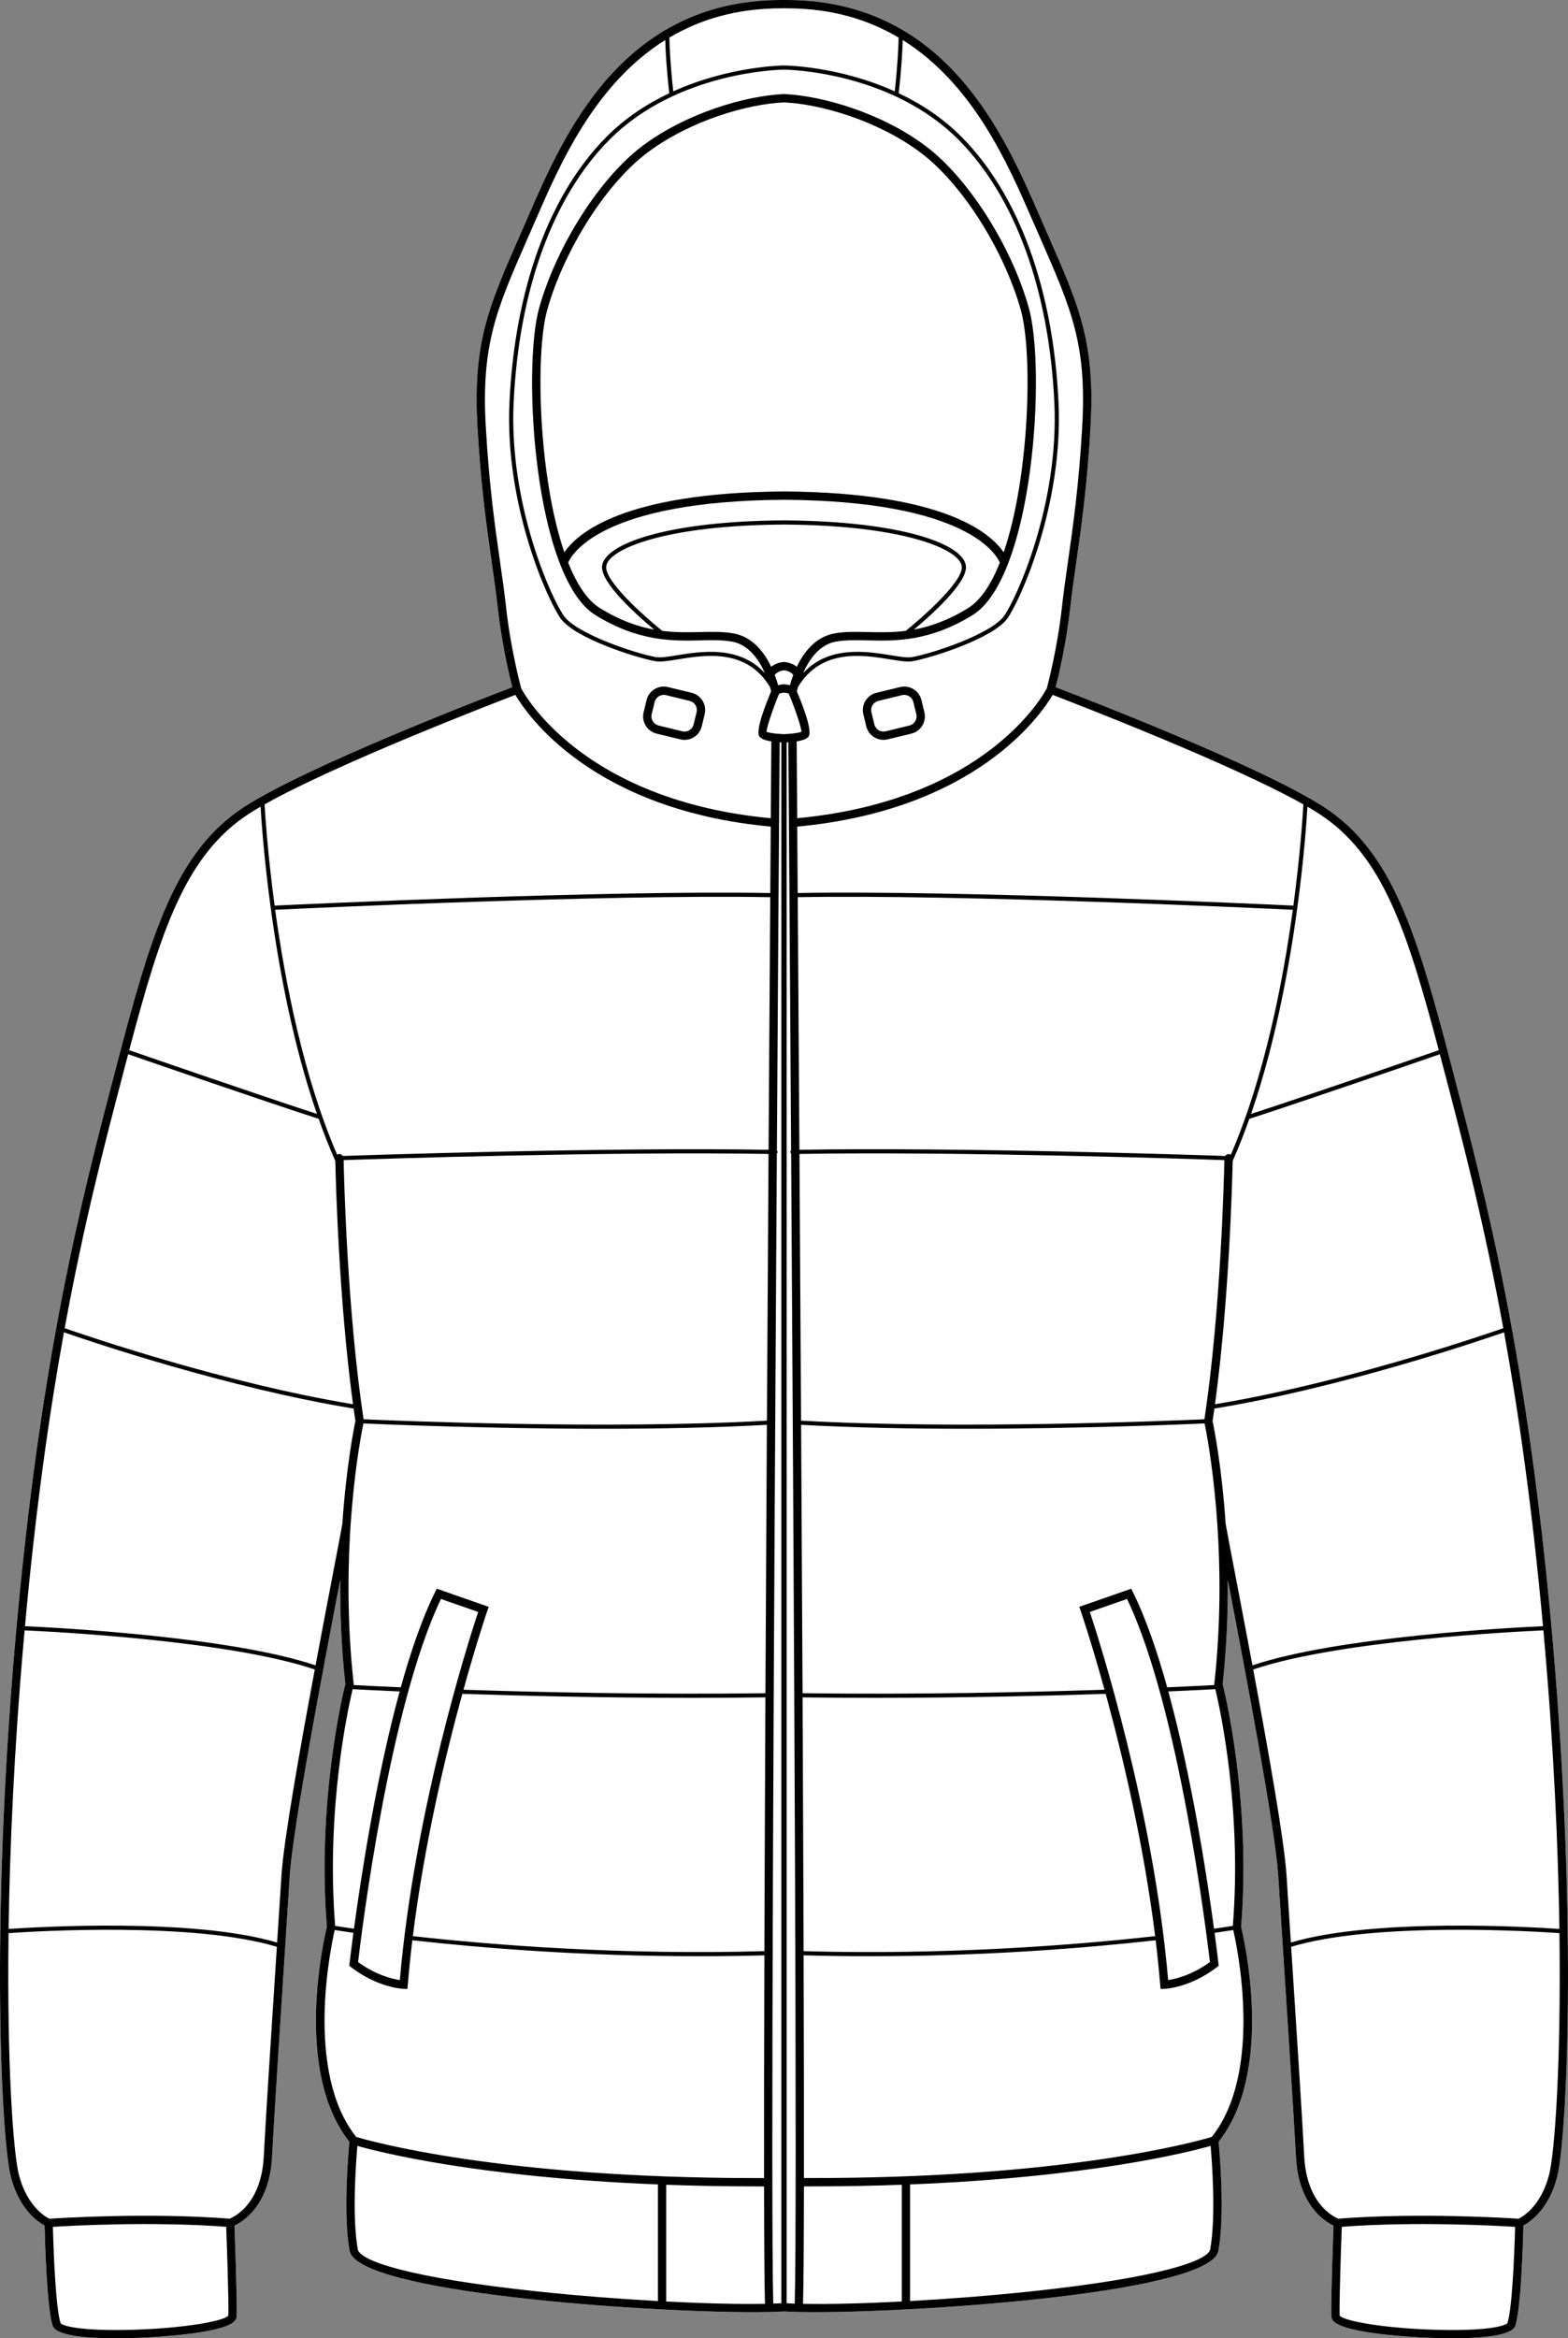 <?xml version="1.0" encoding="UTF-8"?>
<svg id="Layer_2" data-name="Layer 2" xmlns="http://www.w3.org/2000/svg" viewBox="0 0 377.42 562.43">
  <rect x="0" y="0" width="377.42" height="562.43" fill="#808080" stroke="none"/>
  <defs>
    <style>
      .cls-1 {
        fill: #fff;
      }
    </style>
  </defs>
  <g id="_634_copy" data-name="634 copy">
    <g>
      <path class="cls-1" d="M373.68,394.02c6.19,70.14,3.32,121.12,1.13,129.59-2,7.74-6.47,10.81-8.12,11.7-.08,3.48-.56,20.17-1.98,24.16-.78,2.21-7.51,2.96-15.14,2.96-7.23,0-15.26-.67-19.87-1.38-8.07-1.25-9.21-2.7-9.25-3.95-.12-3.7,.4-18.35,.53-21.77-2.16-1.02-8.44-4.96-9.04-16.54-.52-9.83-2.11-34.32-3.27-52.2-.4-6.14-.75-11.54-.99-15.38-.73-11.49-8.05-49.8-12.16-71.25,.07,7.7-.25,16.18-1.22,25.11,.61,2.42,6.85,28.27,4.44,58.43,.7,2.86,8.07,34.63-5.42,51.66,.26,2.71,1.55,17.45-.05,26.22-1.81,9.98-69.82,14.76-97.15,14.76-3.01,0-5.53-.06-7.41-.18-1.88,.12-4.4,.18-7.41,.18-27.33,0-95.34-4.78-97.15-14.76-1.6-8.77-.31-23.51-.05-26.22-13.49-17.03-6.12-48.8-5.42-51.66-2.41-30.16,3.83-56.01,4.44-58.43-.97-8.93-1.29-17.41-1.22-25.11-4.11,21.45-11.43,59.76-12.16,71.25-.24,3.84-.59,9.26-.99,15.41-1.16,17.87-2.75,42.35-3.27,52.17-.6,11.58-6.88,15.52-9.04,16.54,.13,3.42,.65,18.07,.53,21.77-.05,1.25-1.18,2.7-9.24,3.95-4.61,.71-12.65,1.38-19.88,1.38-7.64,0-14.35-.74-15.14-2.96-1.42-3.99-1.9-20.68-1.98-24.16-1.65-.89-6.12-3.96-8.12-11.7-2.19-8.47-5.06-59.45,1.13-129.59,5.97-67.65,15.9-105.55,23.87-136.01l.56-2.12c8.21-31.37,14.08-51.14,30.7-61.86,15.16-9.78,57.69-26.17,64.44-28.74-.66-2.58-2.55-10.44-3.51-19.22-.36-3.31-.87-6.82-1.4-10.53-1.19-8.28-2.67-18.58-3.48-33-1.13-20.09,2.67-28.74,10.23-45.97l2.05-4.68C135.65,32.46,149.76,0,188.05,0h1.32c38.29,0,52.4,32.46,60.85,51.89l2.05,4.68c7.56,17.23,11.36,25.88,10.23,45.97-.81,14.42-2.29,24.72-3.48,33-.53,3.71-1.04,7.22-1.4,10.53-.96,8.78-2.85,16.64-3.51,19.22,6.75,2.57,49.28,18.96,64.44,28.74,16.62,10.72,22.49,30.49,30.7,61.86l.55,2.11c7.98,30.46,17.91,68.36,23.88,136.02Z"/>
      <path d="M169.11,168.57c-.59-.98-1.53-1.66-2.63-1.93l-5.71-1.38c-2.28-.55-4.59,.85-5.14,3.14l-.71,2.91c-.27,1.11-.09,2.25,.5,3.22,.6,.98,1.53,1.66,2.64,1.93l5.7,1.38c.34,.08,.68,.12,1.01,.12,.78,0,1.54-.21,2.21-.62,.98-.6,1.66-1.53,1.93-2.64l.7-2.91c.27-1.11,.09-2.25-.5-3.22Zm-1.44,2.75l-.71,2.91c-.14,.59-.5,1.09-1.02,1.4-.51,.31-1.12,.41-1.71,.27l-5.7-1.39c-.59-.14-1.08-.5-1.4-1.02-.31-.51-.41-1.12-.27-1.71l.71-2.91c.3-1.21,1.52-1.96,2.73-1.67l5.71,1.39c.58,.14,1.08,.5,1.39,1.02,.32,.51,.41,1.12,.27,1.71Z"/>
      <path d="M373.68,394.02c-5.97-67.66-15.9-105.56-23.88-136.02l-.55-2.11c-8.21-31.37-14.08-51.14-30.7-61.86-15.16-9.78-57.69-26.17-64.44-28.74,.66-2.58,2.55-10.44,3.51-19.22,.36-3.31,.87-6.82,1.4-10.53,1.19-8.28,2.67-18.58,3.48-33,1.13-20.09-2.67-28.74-10.23-45.97l-2.05-4.68C241.77,32.46,227.66,0,189.37,0h-1.32c-38.29,0-52.4,32.46-60.85,51.89l-2.05,4.68c-7.56,17.23-11.36,25.88-10.23,45.97,.81,14.42,2.29,24.72,3.48,33,.53,3.71,1.04,7.22,1.4,10.53,.96,8.78,2.85,16.64,3.51,19.22-6.75,2.57-49.28,18.96-64.44,28.74-16.62,10.72-22.49,30.49-30.7,61.86l-.56,2.12c-7.97,30.46-17.9,68.36-23.87,136.01-6.19,70.14-3.32,121.12-1.13,129.59,2,7.74,6.47,10.81,8.12,11.7,.08,3.48,.56,20.17,1.98,24.16,.79,2.22,7.5,2.96,15.14,2.96,7.23,0,15.27-.67,19.88-1.38,8.06-1.25,9.19-2.7,9.24-3.95,.12-3.7-.4-18.35-.53-21.77,2.16-1.02,8.44-4.96,9.04-16.54,.52-9.82,2.11-34.3,3.27-52.17,.4-6.15,.75-11.57,.99-15.41,.73-11.49,8.05-49.8,12.16-71.25-.07,7.7,.25,16.18,1.22,25.11-.61,2.42-6.85,28.27-4.44,58.43-.7,2.86-8.07,34.63,5.42,51.66-.26,2.71-1.55,17.45,.05,26.22,1.81,9.98,69.82,14.76,97.15,14.76,3.01,0,5.53-.06,7.41-.18,1.88,.12,4.4,.18,7.41,.18,27.33,0,95.34-4.78,97.15-14.76,1.6-8.77,.31-23.51,.05-26.22,13.49-17.03,6.12-48.8,5.42-51.66,2.41-30.16-3.83-56.01-4.44-58.43,.97-8.93,1.29-17.41,1.22-25.11,4.11,21.45,11.43,59.76,12.16,71.25,.24,3.84,.59,9.24,.99,15.38,1.16,17.88,2.75,42.37,3.27,52.2,.6,11.58,6.88,15.52,9.04,16.54-.13,3.42-.65,18.07-.53,21.77,.04,1.25,1.18,2.7,9.25,3.95,4.61,.71,12.64,1.38,19.87,1.38,7.63,0,14.36-.75,15.14-2.96,1.42-3.99,1.9-20.68,1.98-24.16,1.65-.89,6.12-3.96,8.12-11.7,2.19-8.47,5.06-59.45-1.13-129.59Zm-26.37-137.62l.56,2.11c4.4,16.79,9.39,35.87,13.98,60.96-5.74,1.99-38.82,13.26-69.4,18.29,3.42-25.15,4.16-53.96,4.26-58.53,1.45-3.26,2.78-6.64,4-10.11,13.86-4.5,40.45-13.68,45.86-15.55,.25,.93,.5,1.87,.74,2.83Zm-29.85-60.69c15.33,9.89,21.27,28.19,28.86,56.89-5.17,1.79-31.1,10.74-45.19,15.33,5.76-16.66,9.14-34.96,11.1-49.36,.03-.06,.05-.12,.05-.19,0-.03-.01-.05-.01-.08,1.6-11.81,2.23-20.94,2.43-24.27,1,.58,1.93,1.14,2.76,1.68ZM188.06,2h.64V1s.02,1,.02,1h.64c10.82,0,19.65,2.72,26.94,7.04-.03,1.93-.2,6.2-.93,12.94-13.53-6.12-26.48-6.23-26.66-6.23s-13.13,.11-26.66,6.23c-.73-6.74-.9-11.01-.93-12.94,7.29-4.32,16.12-7.04,26.94-7.04Zm.54,162.59h0c-.32,.03-.81,.09-1.3,.24-.2-.72-.48-1.58-.83-2.5,.34-.4,1.06-.99,2.24-1.1,1.18,.11,1.9,.7,2.24,1.1-.35,.92-.63,1.78-.83,2.5-.49-.15-.98-.21-1.3-.23h0s-.22-.01-.22-.01Zm.21-5.35v-.03s-.07,.01-.1,.02c-.03-.01-.06-.02-.1-.02v.03c-1.33,.1-2.31,.61-2.98,1.15-1.67-3.49-4.48-7.2-9.04-8.03-2.53-.46-5.2-.4-8.03-.33-2.85,.06-5.87,.13-9.16-.29-4.54-3.67-13.81-11.95-13.49-15.47,.37-4.1,13.9-9.94,42.8-10.1,28.9,.16,42.43,6,42.8,10.1,.32,3.52-8.95,11.8-13.49,15.47-3.29,.42-6.31,.35-9.16,.29-2.83-.07-5.5-.13-8.03,.33-4.56,.83-7.37,4.54-9.04,8.03-.67-.54-1.65-1.05-2.98-1.15Zm-.1-39.03c43.83,.29,51.07,13.05,51.95,15.12-2.04,5.13-4.58,9.06-7.66,10.95-4.85,2.98-9.14,4.44-13.03,5.16,4.26-3.55,12.9-11.28,12.53-15.26-.48-5.34-15.63-10.83-43.63-11.01-.01,0-.01-.01-.02-.01-.05,0-.09,.01-.14,.01s-.09-.01-.14-.01c-.01,0-.01,.01-.02,.01-28,.18-43.15,5.67-43.63,11.01-.37,3.98,8.28,11.71,12.54,15.26-3.9-.71-8.19-2.18-13.04-5.16-3.08-1.89-5.62-5.82-7.66-10.95,.88-2.07,8.12-14.83,51.95-15.12Zm-52.87,12.64c-6.23-18.14-7.05-47.88-4.13-58.29,4.1-14.56,14.26-30.5,24.17-37.89,10.42-7.78,24.21-11.67,32.83-12.04,8.62,.37,22.41,4.26,32.83,12.04,9.91,7.39,20.07,23.33,24.17,37.89,2.92,10.4,2.1,40.15-4.13,58.29-3.08-4.57-14.18-14.36-52.74-14.64h-.26c-19.28,.14-31.69,2.66-39.67,5.71-7.98,3.06-11.53,6.64-13.07,8.93Zm65.35,21.48c2.33-.42,4.9-.36,7.62-.3,6.61,.15,14.82,.34,25.23-6.04,14.75-9.03,17.76-59.15,13.59-73.97-4.2-14.94-14.67-31.32-24.89-38.95-10.67-7.97-24.77-11.98-33.71-12.43v-.03c-.1,0-.22,.01-.32,.02-.1,0-.22-.02-.32-.02v.03c-8.94,.45-23.04,4.46-33.71,12.43-10.22,7.63-20.69,24.01-24.89,38.95-4.17,14.82-1.16,64.94,13.59,73.97,10.41,6.38,18.62,6.19,25.23,6.04,2.72-.07,5.3-.12,7.62,.3,4.02,.73,6.48,4.41,7.9,7.61-6.17-6.75-15.33-5.27-21.16-4.33-2.11,.34-3.92,.64-4.98,.46-5.13-.88-19.2-5.64-22.24-9.9-3.01-4.21-13.27-26.8-12.12-51.3,1.27-27.06,9.43-49.5,22.98-63.17,16.59-16.74,41.85-16.95,42.1-16.95s25.51,.21,42.1,16.95c13.55,13.67,21.71,36.11,22.98,63.17,1.15,24.5-9.11,47.09-12.12,51.3-3.04,4.26-17.11,9.02-22.24,9.9-1.06,.18-2.87-.12-4.98-.46-5.83-.94-14.99-2.42-21.16,4.33,1.42-3.2,3.88-6.88,7.9-7.61ZM59.96,195.71c.83-.54,1.76-1.1,2.76-1.68,.2,3.33,.83,12.46,2.43,24.27,0,.02-.01,.05-.01,.08,0,.07,.02,.14,.05,.19,1.96,14.4,5.34,32.7,11.1,49.36-14.09-4.59-40.02-13.54-45.19-15.33,7.59-28.7,13.53-47,28.86-56.89Zm-30.41,62.81l.55-2.12c.25-.96,.5-1.9,.75-2.83,5.41,1.87,32,11.05,45.86,15.55,1.22,3.47,2.55,6.85,4,10.11,.1,4.57,.84,33.38,4.26,58.53-30.58-5.03-63.67-16.3-69.4-18.29,4.59-25.09,9.58-44.16,13.98-60.95Zm25.42,298.43c-1.13,1.5-12.8,3.37-25.87,3.48-10.99,.11-14.2-1.16-14.51-1.63-1.1-3.11-1.68-16-1.86-23.18,4.47-.28,24.04-1.34,41.72-.01,.13,3.68,.63,17.68,.52,21.34Zm8.52-38.26c-.6,11.43-7.08,14.52-8.22,14.97-19.19-1.51-40.83-.16-43.37,.01-.96-.46-5.4-2.98-7.35-10.56-1.33-5.16-2.91-26.33-2.49-58.14,6.52-.45,44.55-2.76,64.58,3.29-1.15,17.69-2.66,40.91-3.15,50.43Zm4.26-67.61c-.25,3.85-.6,9.26-1,15.41-.02,.25-.03,.5-.05,.75-20.16-5.99-57.86-3.74-64.63-3.27,.29-19.68,1.33-43.35,3.67-69.78,.06-.69,.12-1.36,.18-2.04,6.98,.31,49.39,2.46,69.85,9.41-3.66,19.59-7.5,41.29-8.02,49.52Zm14.65-84.48h-.01c-.27,1.6-1.1,5.9-2.24,11.84-1.18,6.2-2.67,13.96-4.2,22.13-20.59-6.95-62.81-9.1-69.94-9.42,2.58-28.28,5.86-51.29,9.38-70.69,6.22,2.16,39.26,13.36,69.73,18.34,.14,1.01,.28,2.01,.43,3-.3,1.43-2.21,10.83-3.15,24.8Zm2.48,39.69c1.8,.1,5.73,.31,11.32,.55-5.65,20.67-9.32,44.67-11,57.07-2.11-.3-3.65-.54-4.53-.68-2.22-27.94,3.05-52.09,4.21-56.94Zm21.26-21.69l8.95,3.12c-2.21,6.67-15.3,47.51-18.85,88.55-1.76-.27-5.75-1.19-10.05-4.34,.73-6.19,7.42-61.2,19.95-87.33Zm-25.57,79.63c.9,.14,2.43,.37,4.49,.67-.6,4.5-.91,7.25-.92,7.38l-.06,.56,.45,.34c6.46,4.94,12.34,5.19,12.59,5.19l.95,.03,.08-.94c.3-3.6,.67-7.2,1.1-10.77,16.77,1.87,41.05,3.84,68.88,3.84,5.17,0,10.47-.07,15.86-.22-.07,20.82-.1,39.17-.08,53.58h-1.74c-61.84,0-93.22-8.93-96.43-9.9-12.51-15.68-6.06-45.94-5.17-49.76Zm77.79,89.24c-9.43-.52-19.56-1.31-28.9-2.3-31.2-3.31-42.85-7.41-43.34-10.14-1.41-7.77-.45-20.87-.1-24.88,5.35,1.52,29.09,7.55,72.34,9.27v28.05Zm2,.11v-28.08c6.8,.25,14.06,.39,21.81,.39h1.74c.02,13.79,.09,23.68,.22,28.25-6.19,.12-14.59-.09-23.77-.56Zm23.63-84.27c-34.34,.96-64.76-1.4-84.62-3.61,2.77-22.25,7.86-43.53,11.91-58.28,14.07,.47,33.77,.96,55.55,.96,5.68,0,11.51-.04,17.41-.11-.1,21.58-.19,42.29-.25,61.04Zm.25-62.04c-28.38,.36-54.96-.25-72.68-.84,3.19-11.54,5.68-18.82,5.74-19l.33-.94-12.5-4.36-.39,.79c-3.11,6.26-5.86,14.28-8.27,22.93-5.51-.24-9.44-.44-11.35-.55l.03-.08-.02-.19c-3.59-32.68,1.68-59.48,2.34-62.65,5.04,.22,29.99,1.28,57.48,1.28,13.28,0,27.15-.25,39.64-.95-.12,21.66-.24,43.51-.35,64.56Zm.36-65.56c-38.32,2.17-89.65,0-97.09-.33-3.93-26.12-4.71-58.07-4.8-62.34,8.07-.28,63.88-2.12,102.28-1.48-.13,20.47-.27,42.2-.39,64.15Zm.4-65.15c-38.66-.64-94.94,1.23-102.48,1.49-.19-.29-.49-.48-.84-.48-.2,.01-.37,.08-.52,.19-8.12-18.79-12.56-41.63-14.93-58.93,7.14-.34,79.68-3.74,119.17-3.03-.12,17.84-.26,38.54-.4,60.76Zm.41-61.76c-39.7-.71-112.74,2.72-119.31,3.03-1.65-12.27-2.25-21.57-2.41-24.35,17.25-9.71,54.44-24.07,60.36-26.34,2.71,4.62,18.3,27.67,61.47,31.68-.04,5.01-.07,10.35-.11,15.98Zm.12-17.99c-45.37-4.27-59.35-29.85-60.09-31.27-.24-.92-2.56-9.69-3.65-19.68-.37-3.35-.87-6.88-1.41-10.61-1.18-8.23-2.66-18.48-3.46-32.82-1.1-19.62,2.63-28.12,10.06-45.06l2.05-4.68c5.73-13.18,14.13-32.48,31.1-43.06,.06,2.21,.26,6.44,.96,12.8-5.26,2.48-10.56,5.89-15.19,10.57-13.72,13.85-21.99,36.51-23.27,63.83-1.16,24.76,9.25,47.65,12.31,51.92,3.41,4.79,18.34,9.53,22.89,10.3,1.21,.21,3.02-.08,5.3-.45,6.66-1.08,16.54-2.67,22.2,6.62,.12,.43,.22,.8,.29,1.08-.69,1.6-3.93,9.31-2.83,10.85,.44,.61,1.55,.97,2.87,1.18-.04,5.42-.08,11.62-.13,18.48Zm2.54,357.19c-.61,.03-1.26,.06-1.94,.08-.63-21.87,.16-167.32,.86-276.63,.1-.08,.18-.21,.18-.35,0-.16-.07-.29-.17-.38,.25-40.46,.5-75.89,.66-98.18,.14,.01,.27,.02,.41,.03v375.43Zm-3.56-377.96c.03-1.46,2.31-7.55,3.02-9.15,.13-.12,.69-.25,1.18-.29,.5,.04,1.04,.16,1.13,.21,.75,1.67,3.01,7.69,3.07,9.2-.6,.27-2.37,.51-4.2,.58-1.88-.07-3.69-.32-4.2-.55Zm6.78,378.05c-.68-.03-1.33-.06-1.94-.09V178.57c.14,0,.27-.02,.41-.03,.16,22.29,.41,57.72,.66,98.18-.1,.09-.17,.22-.17,.38,0,.15,.07,.28,.18,.37,.7,109.31,1.49,254.75,.86,276.62Zm.47-375.76c1.32-.21,2.43-.57,2.87-1.18,1.1-1.54-2.14-9.25-2.83-10.85,.07-.28,.17-.65,.29-1.08,5.66-9.29,15.54-7.7,22.2-6.62,2.28,.37,4.09,.66,5.3,.45,4.55-.77,19.48-5.51,22.89-10.3,3.06-4.27,13.47-27.16,12.31-51.92-1.28-27.32-9.55-49.98-23.27-63.83-4.63-4.68-9.93-8.09-15.19-10.57,.7-6.36,.9-10.59,.96-12.8,16.97,10.58,25.37,29.88,31.1,43.06l2.05,4.68c7.43,16.94,11.16,25.44,10.06,45.06-.8,14.34-2.28,24.59-3.46,32.82-.54,3.73-1.04,7.26-1.41,10.61-1.09,10-3.41,18.76-3.65,19.68-.74,1.42-14.63,26.99-60.09,31.27-.05-6.86-.09-13.06-.13-18.48Zm.14,20.49c43.17-4.01,58.76-27.06,61.47-31.68,5.92,2.27,43.11,16.63,60.36,26.34-.16,2.78-.76,12.08-2.41,24.35-6.57-.31-79.61-3.74-119.31-3.03-.04-5.63-.07-10.97-.11-15.98Zm.12,16.98c39.49-.71,112.03,2.69,119.17,3.03-2.37,17.3-6.81,40.14-14.93,58.93-.15-.11-.32-.18-.52-.19-.34,.02-.64,.21-.83,.48-7.51-.26-63.81-2.13-102.49-1.49-.14-22.22-.28-42.92-.4-60.76Zm.41,61.76c38.4-.64,94.21,1.2,102.28,1.48-.09,4.27-.87,36.22-4.8,62.34-7.44,.33-58.77,2.5-97.09,.33-.12-21.95-.26-43.68-.39-64.15Zm40.04,66.1c27.49,0,52.44-1.06,57.48-1.28,.66,3.17,5.93,29.97,2.34,62.65l-.02,.19,.03,.08c-1.91,.11-5.84,.31-11.35,.55-2.41-8.65-5.16-16.67-8.27-22.93l-.39-.79-12.5,4.36,.33,.94c.06,.18,2.55,7.46,5.74,19-17.72,.59-44.3,1.2-72.68,.84-.11-21.05-.23-42.9-.35-64.56,12.49,.7,26.36,.95,39.64,.95Zm58.76,128.27c-4.31,3.15-8.3,4.07-10.05,4.34-3.55-41.04-16.64-81.88-18.85-88.55l8.95-3.12c12.53,26.13,19.22,81.14,19.95,87.33Zm-80.64-63.55c21.78,0,41.48-.49,55.55-.96,4.05,14.75,9.14,36.03,11.91,58.28-19.86,2.21-50.29,4.57-84.62,3.61-.06-18.75-.15-39.46-.25-61.04,5.9,.07,11.73,.11,17.41,.11Zm6.47,145.2c-9.18,.48-17.58,.68-23.77,.56,.13-4.57,.2-14.46,.22-28.25h1.74c7.75,0,15.01-.14,21.81-.39v28.08Zm74.24-12.55c-.49,2.73-12.14,6.83-43.34,10.14-9.34,.99-19.47,1.78-28.9,2.3v-28.05c43.25-1.72,66.99-7.75,72.34-9.27,.35,4.01,1.31,17.11-.1,24.88Zm.38-27.04c-3.23,.98-35.13,10.09-98.17,9.89,.02-14.4-.01-32.75-.08-53.57,5.39,.15,10.69,.22,15.86,.22,27.83,0,52.11-1.97,68.88-3.84,.43,3.57,.8,7.17,1.1,10.77l.08,.94,.95-.03c.25,0,6.13-.25,12.59-5.19l.45-.34-.06-.56c-.01-.13-.32-2.88-.92-7.38,2.06-.3,3.59-.53,4.49-.67,.89,3.82,7.34,34.08-5.17,49.76Zm5.07-50.76c-.88,.14-2.42,.38-4.53,.68-1.68-12.4-5.35-36.4-11-57.07,5.59-.24,9.52-.45,11.32-.55,1.16,4.85,6.43,29,4.21,56.94Zm.52-84.79c-1.14-5.94-1.97-10.24-2.24-11.85h-.01c-.94-13.96-2.85-23.36-3.15-24.79,.15-.99,.29-1.99,.43-3,30.47-4.98,63.51-16.18,69.73-18.34,3.52,19.4,6.8,42.41,9.38,70.69-7.13,.32-49.35,2.47-69.94,9.42-1.53-8.17-3.02-15.93-4.2-22.13Zm13.4,88.02c-.4-6.14-.75-11.54-1-15.38-.52-8.23-4.36-29.93-8.02-49.52,20.46-6.95,62.87-9.1,69.85-9.41,.06,.68,.12,1.35,.18,2.04,2.34,26.43,3.38,50.1,3.67,69.78-6.77-.47-44.47-2.72-64.63,3.27-.02-.26-.04-.52-.05-.78Zm52.17,92.31c-.32,.5-3.57,1.77-14.52,1.66-13.07-.11-24.74-1.98-25.87-3.48-.11-3.66,.39-17.66,.52-21.34,17.68-1.33,37.25-.27,41.72,.01-.18,7.18-.76,20.07-1.85,23.15Zm10.03-35.66c-1.96,7.59-6.4,10.1-7.35,10.56-2.54-.17-24.18-1.51-43.37-.01-1.15-.46-7.62-3.54-8.22-14.97-.49-9.52-2-32.73-3.15-50.43,20.03-6.05,58.06-3.74,64.58-3.29,.42,31.81-1.16,52.98-2.49,58.14Z"/>
      <path d="M222.5,171.31l-.71-2.91c-.55-2.29-2.86-3.69-5.14-3.14l-5.71,1.38c-1.1,.27-2.04,.95-2.63,1.93-.59,.97-.77,2.11-.5,3.22l.7,2.91c.27,1.11,.95,2.04,1.93,2.64,.67,.41,1.43,.62,2.21,.62,.33,0,.67-.04,1.01-.12l5.7-1.38c1.11-.27,2.04-.95,2.64-1.93,.59-.97,.77-2.11,.5-3.22Zm-2.21,2.18c-.32,.52-.81,.88-1.4,1.02l-5.7,1.39c-.59,.14-1.2,.04-1.71-.27-.52-.31-.88-.81-1.02-1.4l-.71-2.91c-.14-.59-.05-1.2,.27-1.71,.31-.52,.81-.88,1.39-1.02l5.71-1.39c.18-.04,.35-.06,.53-.06,1.02,0,1.95,.69,2.2,1.73l.71,2.91c.14,.59,.04,1.2-.27,1.71Z"/>
    </g>
  </g>
</svg>